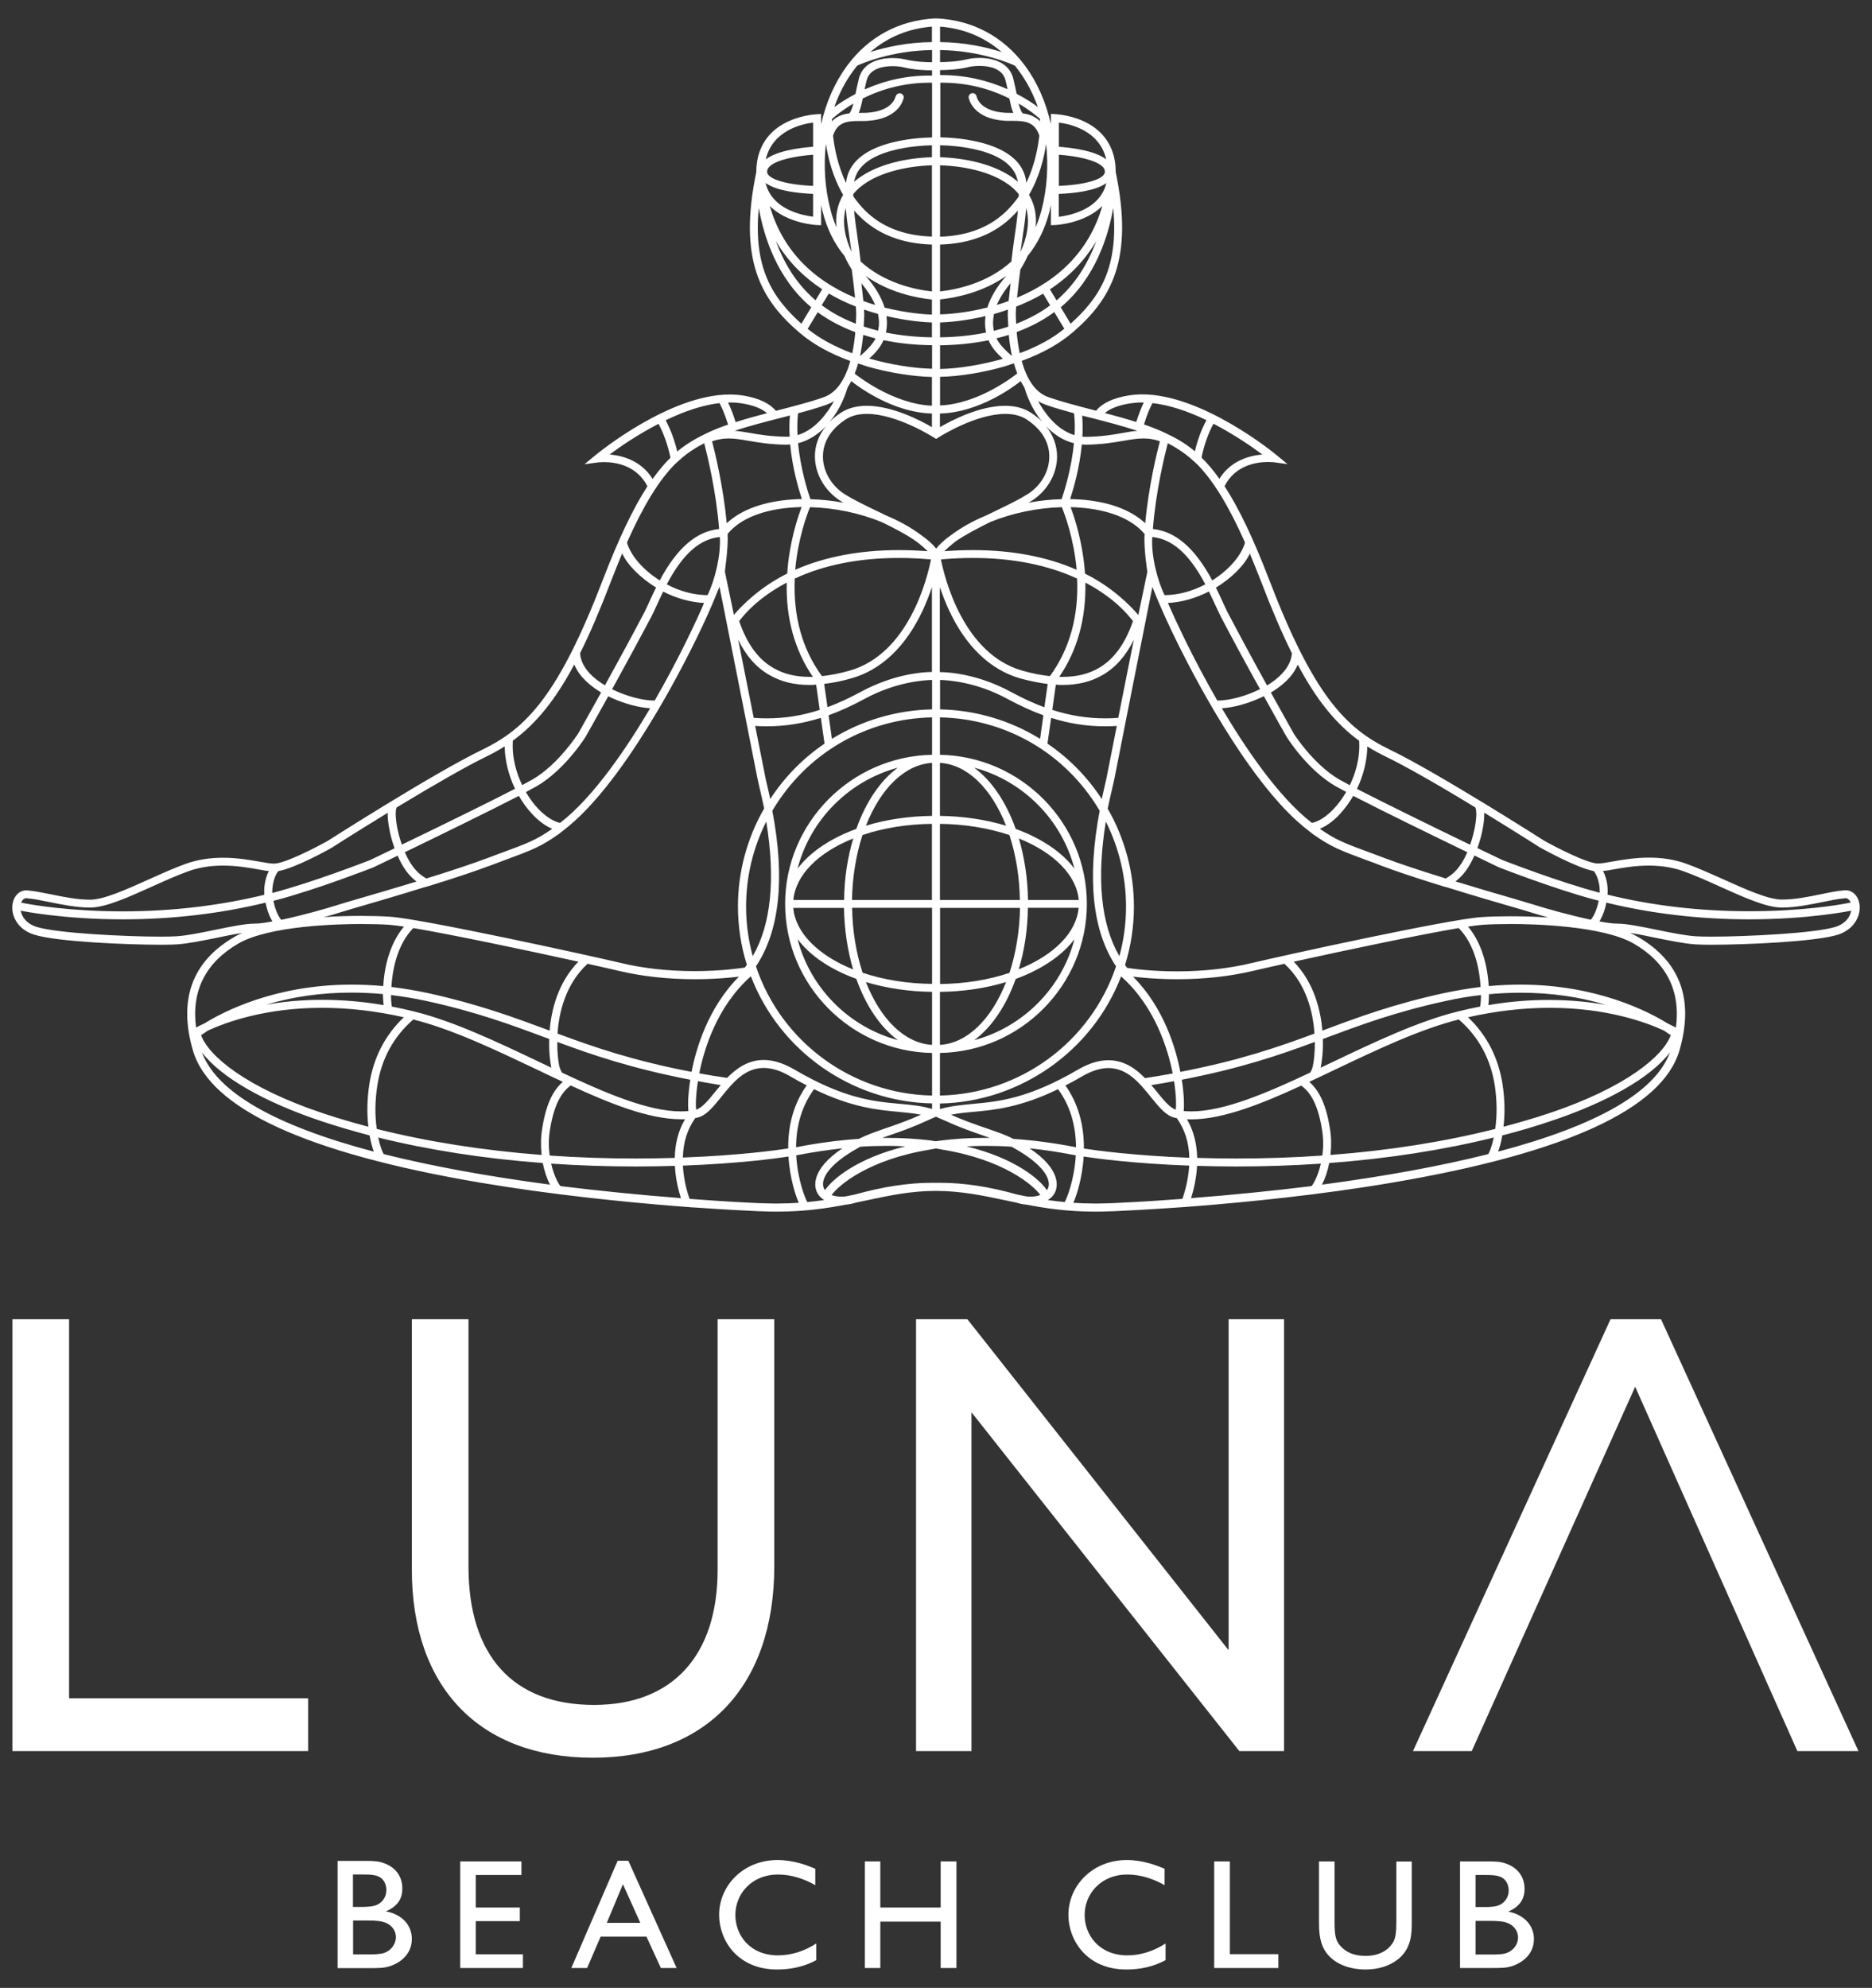 <svg width="113" height="120" viewBox="0 0 113 120" fill="none" xmlns="http://www.w3.org/2000/svg">
<rect x="0" y="0" width="113" height="120" fill="#333333" stroke="none"/>
<path d="M23.209 117.881C22.971 117.978 22.511 117.978 22.243 117.978H21.314V115.933H22.198C22.711 115.933 23.023 115.963 23.276 116.067C23.767 116.267 23.901 116.674 23.901 116.948C23.886 117.296 23.685 117.704 23.209 117.881ZM21.306 113.155H21.931C22.206 113.155 22.592 113.155 22.86 113.281C23.15 113.415 23.321 113.726 23.321 114.089C23.321 114.6 22.994 114.859 22.815 114.955C22.585 115.089 22.169 115.111 21.931 115.111H21.306V113.155ZM23.291 115.378C24.042 115.067 24.287 114.563 24.287 114.007C24.287 113.207 23.812 112.696 23.187 112.474C22.882 112.355 22.563 112.333 22.094 112.333H20.377V118.807H22.191C22.89 118.807 23.202 118.807 23.581 118.674C23.975 118.541 24.86 118.096 24.86 117.037C24.86 116.207 24.258 115.555 23.291 115.378Z" fill="white"/>
<path d="M27.781 112.363V118.8H31.565V117.97H28.718V115.97H31.379V115.148H28.718V113.185H31.476V112.363H27.781Z" fill="white"/>
<path d="M37.602 113.741L38.651 116.074H36.628L37.602 113.741ZM37.283 112.326L34.487 118.8H35.439L36.257 116.904H39.022L39.892 118.8H40.844L37.929 112.326H37.283Z" fill="white"/>
<path d="M44.389 115.6C44.389 114.304 45.393 113.156 46.962 113.156C47.757 113.156 48.53 113.407 49.214 113.8V112.807C48.798 112.63 47.936 112.281 46.932 112.281C44.873 112.281 43.408 113.822 43.408 115.593C43.408 117.096 44.494 118.889 46.91 118.889C47.735 118.889 48.523 118.726 49.274 118.326V117.319C48.59 117.763 47.787 118.037 46.962 118.037C45.245 118.03 44.389 116.8 44.389 115.6Z" fill="white"/>
<path d="M65.473 115.6C65.473 114.304 66.477 113.156 68.045 113.156C68.841 113.156 69.614 113.407 70.298 113.8V112.807C69.874 112.63 69.019 112.281 68.016 112.281C65.956 112.281 64.492 113.822 64.492 115.593C64.492 117.096 65.577 118.889 67.993 118.889C68.826 118.889 69.606 118.726 70.357 118.326V117.319C69.673 117.763 68.87 118.037 68.053 118.037C66.335 118.03 65.473 116.8 65.473 115.6Z" fill="white"/>
<path d="M73.293 112.363V118.8H77.167V117.963H74.238V112.363H73.293Z" fill="white"/>
<path d="M84.289 116.015C84.289 116.645 84.237 116.985 84.11 117.215C83.939 117.526 83.478 118.067 82.43 118.067C81.672 118.067 81.248 117.815 80.966 117.526C80.631 117.193 80.557 116.867 80.557 116.015V112.363H79.62V116.015C79.62 116.445 79.62 117.193 79.984 117.763C80.497 118.578 81.508 118.889 82.43 118.889C83.174 118.889 83.895 118.696 84.482 118.193C85.218 117.541 85.218 116.645 85.218 116.022V112.37H84.289V116.015Z" fill="white"/>
<path d="M90.957 117.889C90.719 117.985 90.258 117.985 89.991 117.985H89.069V115.956H89.946C90.452 115.956 90.764 115.985 91.017 116.089C91.5 116.289 91.634 116.689 91.634 116.963C91.634 117.304 91.433 117.704 90.957 117.889ZM89.069 113.185H89.686C89.961 113.185 90.34 113.185 90.608 113.311C90.898 113.445 91.069 113.756 91.069 114.111C91.069 114.622 90.742 114.874 90.563 114.97C90.333 115.104 89.924 115.119 89.686 115.119H89.069V113.185ZM91.039 115.393C91.782 115.082 92.028 114.578 92.028 114.03C92.028 113.237 91.552 112.726 90.928 112.504C90.623 112.385 90.311 112.363 89.842 112.363H88.132V118.8H89.939C90.638 118.8 90.942 118.8 91.322 118.667C91.716 118.533 92.593 118.089 92.593 117.045C92.593 116.222 91.991 115.578 91.039 115.393Z" fill="white"/>
<path d="M0.75 79.637V105.704H18.6V102.518H4.17V79.637H0.75Z" fill="white"/>
<path d="M74.163 99.615L58.395 79.637H55.295V105.704H58.641V85.252L74.81 105.704H77.509V79.637H74.163V99.615Z" fill="white"/>
<path d="M97.217 79.637L85.293 105.704H88.839L98.704 83.711L108.495 105.704H112.182L100.265 79.637H97.217Z" fill="white"/>
<path d="M56.782 112.363V115.148H53.139V112.363H52.203V118.8H53.139V116H56.782V118.8H57.734V112.363H56.782Z" fill="white"/>
<path d="M46.739 94.533V79.637H43.319V94.748C43.319 99.941 40.598 102.918 35.855 102.918C30.971 102.918 28.28 99.956 28.28 94.57V79.637H24.86V94.748C24.86 101.859 28.941 106.104 35.781 106.104C42.642 106.111 46.739 101.778 46.739 94.533Z" fill="white"/>
<path d="M110.807 55.948C109.58 56.341 105.35 56.541 103.32 56.541C102.912 56.541 102.577 56.533 102.354 56.519C101.722 56.474 100.867 56.304 100.035 56.133C99.09 55.941 98.198 55.755 97.618 55.755C97.38 55.755 97.016 55.711 96.548 55.622C96.57 55.585 96.6 55.541 96.615 55.504C96.763 55.23 96.89 54.882 96.964 54.489C99.715 55.156 102.614 55.496 105.58 55.496C109.208 55.496 111.691 54.985 111.714 54.978L111.743 54.97C111.684 55.333 111.416 55.748 110.807 55.948ZM98.622 56.963C100.6 58.111 101.454 59.815 101.165 62.03C101.031 61.963 100.86 61.874 100.644 61.77C99.522 61.074 96.392 59.437 91.775 59.437C91.151 59.437 90.504 59.467 89.865 59.526C89.812 58.644 89.582 57.089 88.616 55.933C88.98 55.882 89.262 55.844 89.448 55.83C89.954 55.793 90.563 55.778 91.218 55.778C92.474 55.778 96.726 55.867 98.622 56.963ZM89.842 60.674C89.865 60.489 89.879 60.259 89.879 60.015C90.519 59.956 91.165 59.926 91.797 59.926C93.604 59.926 95.336 60.17 96.942 60.659C95.849 60.467 94.712 60.363 93.544 60.363C92.34 60.355 91.099 60.459 89.842 60.674ZM93.396 67.237C92.571 67.511 91.708 67.763 90.757 68.015C90.853 67.185 90.831 66.319 90.697 65.444C90.444 63.837 89.746 62.481 88.616 61.407C90.288 61.03 91.946 60.837 93.552 60.837C96.957 60.837 99.328 61.696 100.436 62.207C100.614 62.326 100.756 62.422 100.852 62.489C100.429 63.689 98.235 65.637 93.396 67.237ZM90.43 69.519C90.534 69.244 90.623 68.904 90.682 68.541C91.664 68.289 92.623 68.007 93.544 67.696C97.038 66.541 99.648 65.037 100.8 63.533C99.916 65.926 96.429 67.933 90.43 69.519ZM90.258 68.148C87.203 68.918 83.858 69.452 80.311 69.719C80.371 69.185 80.364 68.659 80.282 68.148C80.014 66.407 79.479 65.704 79.033 65.304C79.561 65.059 80.096 64.807 80.631 64.548C83.122 63.363 85.701 62.133 88.058 61.541C89.248 62.57 89.976 63.911 90.229 65.519C90.363 66.415 90.377 67.296 90.258 68.148ZM89.842 69.667C86.987 70.385 83.605 71.007 79.799 71.511C79.984 71.156 80.141 70.696 80.237 70.207C83.776 69.941 87.114 69.422 90.169 68.667C90.043 69.244 89.894 69.6 89.835 69.659L89.842 69.667ZM79.167 71.6C76.862 71.882 74.401 72.133 71.896 72.326C72.045 71.859 72.216 71.163 72.26 70.378C73.048 70.4 73.844 70.415 74.632 70.415C76.349 70.415 78.066 70.356 79.732 70.244C79.546 71.059 79.234 71.541 79.167 71.6ZM65.428 69.333C65.436 67.867 65.064 66.585 64.313 65.526C64.648 65.356 64.967 65.178 65.287 64.993C65.882 64.644 66.41 64.474 66.908 64.474C68.052 64.474 68.781 65.37 69.48 66.237C69.971 66.837 70.387 67.356 70.915 67.474C70.944 67.481 70.967 67.481 70.996 67.489L71.034 67.496C71.509 68.156 71.77 68.963 71.792 69.889C68.357 69.755 66.112 69.437 65.428 69.333ZM71.376 72.37C69.242 72.533 67.711 72.6 67.146 72.63H67.071C66.744 72.644 66.432 72.652 66.127 72.652C65.674 72.652 65.235 72.637 64.789 72.607C64.819 72.541 64.848 72.467 64.886 72.378C64.96 72.185 65.332 71.156 65.413 69.815C66.127 69.926 68.387 70.237 71.784 70.363C71.733 71.23 71.509 71.978 71.376 72.37ZM63.258 72.444C63.466 72.311 63.629 72.126 63.711 71.911C63.83 71.622 64.06 70.6 62.15 69.319C63.012 69.407 63.889 69.541 64.767 69.711L64.938 69.741C64.856 71.215 64.395 72.348 64.269 72.563C63.941 72.533 63.607 72.489 63.258 72.444ZM58.343 69.2C58.708 69.185 59.079 69.17 59.459 69.17C59.979 69.17 60.522 69.185 61.064 69.222L61.079 69.237L61.124 69.259C63.02 70.296 63.473 71.215 63.265 71.726C63.25 71.763 63.228 71.807 63.191 71.844C62.767 71.193 61.28 69.918 58.343 69.2ZM62.209 72.237C62.127 72.237 62.053 72.23 61.964 72.222C61.778 72.185 61.592 72.148 61.406 72.111C59.704 71.63 58.18 71.4 56.745 71.4H56.254C54.82 71.4 53.296 71.637 51.593 72.111C51.407 72.148 51.221 72.185 51.036 72.222C50.954 72.23 50.872 72.237 50.79 72.237C50.567 72.237 50.367 72.2 50.196 72.141C50.619 71.548 52.433 69.993 56.15 69.393C56.225 69.385 56.455 69.326 56.5 69.333C56.544 69.326 56.782 69.378 56.857 69.393C60.566 69.993 62.373 71.541 62.797 72.133C62.633 72.2 62.425 72.237 62.209 72.237ZM49.801 71.844C49.772 71.8 49.749 71.763 49.727 71.726C49.519 71.215 49.965 70.296 51.868 69.259L51.913 69.237L51.928 69.222C52.47 69.185 53.013 69.17 53.533 69.17C53.913 69.17 54.284 69.178 54.649 69.2C51.72 69.918 50.233 71.193 49.801 71.844ZM48.731 72.563C48.605 72.348 48.144 71.215 48.062 69.741L48.233 69.711C49.11 69.541 49.987 69.415 50.85 69.319C48.939 70.607 49.17 71.622 49.289 71.911C49.378 72.126 49.534 72.304 49.742 72.444C49.393 72.489 49.058 72.533 48.731 72.563ZM46.873 72.652C46.568 72.652 46.255 72.644 45.928 72.63H45.854C45.289 72.607 43.758 72.533 41.624 72.37C41.483 71.978 41.267 71.23 41.222 70.363C44.62 70.237 46.88 69.926 47.594 69.815C47.675 71.148 48.047 72.178 48.121 72.378C48.159 72.467 48.188 72.541 48.218 72.607C47.765 72.637 47.326 72.652 46.873 72.652ZM41.973 67.489L42.011 67.481C42.04 67.481 42.062 67.474 42.092 67.467C42.613 67.356 43.036 66.837 43.527 66.23C44.226 65.363 44.954 64.467 46.099 64.467C46.597 64.467 47.133 64.637 47.72 64.985C48.04 65.17 48.359 65.348 48.694 65.519C47.943 66.578 47.564 67.859 47.579 69.326C46.895 69.43 44.65 69.748 41.222 69.874C41.237 68.956 41.498 68.148 41.973 67.489ZM33.833 71.6C33.766 71.541 33.454 71.059 33.268 70.244C34.933 70.356 36.65 70.415 38.368 70.415C39.156 70.415 39.959 70.4 40.739 70.378C40.776 71.163 40.955 71.859 41.103 72.326C38.598 72.133 36.138 71.882 33.833 71.6ZM23.157 69.667L23.165 69.659C23.105 69.6 22.957 69.252 22.83 68.667C25.886 69.422 29.224 69.941 32.762 70.207C32.859 70.689 33.015 71.156 33.201 71.511C29.395 71.007 26.012 70.385 23.157 69.667ZM22.778 65.519C23.031 63.911 23.759 62.57 24.949 61.541C27.306 62.133 29.878 63.363 32.376 64.548C32.911 64.807 33.446 65.059 33.974 65.304C33.521 65.704 32.993 66.4 32.725 68.148C32.643 68.659 32.636 69.185 32.695 69.719C29.142 69.444 25.797 68.918 22.741 68.148C22.622 67.296 22.637 66.415 22.778 65.519ZM12.192 63.533C13.344 65.037 15.954 66.533 19.448 67.696C20.369 68 21.336 68.281 22.31 68.541C22.377 68.904 22.466 69.244 22.563 69.519C16.571 67.933 13.084 65.926 12.192 63.533ZM12.556 62.207C13.671 61.696 16.043 60.837 19.44 60.837C21.039 60.837 22.696 61.03 24.377 61.407C23.247 62.481 22.548 63.837 22.295 65.444C22.161 66.319 22.139 67.185 22.235 68.015C21.284 67.763 20.422 67.511 19.596 67.237C14.764 65.637 12.564 63.689 12.14 62.489C12.236 62.422 12.378 62.326 12.556 62.207ZM23.157 60.674C21.908 60.459 20.659 60.355 19.448 60.355C18.28 60.355 17.143 60.452 16.05 60.652C17.656 60.17 19.388 59.919 21.195 59.919C21.827 59.919 22.473 59.948 23.113 60.007C23.12 60.259 23.135 60.489 23.157 60.674ZM14.377 56.963C16.273 55.859 20.526 55.778 21.782 55.778C22.436 55.778 23.046 55.793 23.551 55.83C23.737 55.844 24.02 55.882 24.384 55.933C23.418 57.089 23.18 58.652 23.135 59.526C22.496 59.467 21.856 59.437 21.224 59.437C16.608 59.437 13.478 61.074 12.355 61.77C12.14 61.867 11.969 61.956 11.835 62.03C11.545 59.822 12.4 58.118 14.377 56.963ZM12.965 56.133C12.14 56.304 11.277 56.481 10.646 56.519C10.422 56.533 10.088 56.541 9.679 56.541C7.657 56.541 3.42 56.341 2.193 55.948C1.583 55.748 1.316 55.333 1.249 54.97L1.278 54.978C1.301 54.985 3.784 55.496 7.412 55.496C10.378 55.496 13.277 55.156 16.028 54.489C16.11 54.882 16.229 55.23 16.377 55.504C16.4 55.541 16.422 55.585 16.444 55.622C15.976 55.711 15.619 55.755 15.374 55.755C14.794 55.755 13.909 55.941 12.965 56.133ZM1.494 54.237C1.561 54.207 1.658 54.222 1.68 54.23C2.044 54.259 2.498 54.355 2.981 54.452C3.747 54.607 4.624 54.785 5.442 54.785C6.363 54.785 7.731 54.17 9.174 53.519C9.917 53.185 10.69 52.837 11.367 52.593C12.013 52.363 12.705 52.252 13.463 52.252C14.281 52.252 15.002 52.378 15.589 52.481C15.835 52.526 16.043 52.563 16.229 52.585C16.058 52.904 15.916 53.422 15.954 54.015C13.24 54.674 10.363 55.015 7.404 55.015C4.245 55.015 2.022 54.63 1.501 54.533C1.427 54.519 1.323 54.496 1.323 54.496H1.278C1.316 54.378 1.39 54.282 1.494 54.237ZM16.794 52.6L16.808 52.585C17.857 52.393 19.953 51.222 20.042 51.163C20.05 51.156 21.544 50.2 23.403 49.067C23.395 49.2 23.403 49.355 23.425 49.541C23.455 49.837 23.544 50.444 23.819 51.207L22.34 51.919C21.998 52.052 18.912 53.244 16.578 53.867L16.437 53.904C16.415 53.141 16.734 52.637 16.794 52.6ZM23.945 48.741C26.369 47.274 28.183 46.244 29.335 45.681C29.729 45.489 30.108 45.282 30.465 45.052C30.473 45.889 30.696 46.793 31.09 47.615C29.387 48.496 26.458 49.926 24.258 50.985C23.96 50.141 23.886 49.459 23.886 49.111C23.893 48.985 23.886 48.874 23.945 48.741ZM30.956 44.741V44.711C32.376 43.674 33.528 42.244 34.666 40.111C34.978 40.889 35.699 41.452 36.286 41.8C35.543 43.141 34.978 44.141 34.896 44.289C34.881 44.304 33.706 46.141 32.16 47.044C32.004 47.133 31.788 47.252 31.521 47.393C31.223 46.77 30.889 45.822 30.956 44.741ZM36.873 35.111C37.104 34.519 37.327 33.948 37.557 33.407C37.87 34.096 38.65 34.882 39.602 35.467C39.446 35.778 39.312 36.074 39.185 36.348C39.074 36.6 38.97 36.815 38.888 36.978C38.249 38.2 37.453 39.674 36.517 41.37C35.914 41.015 35.074 40.348 35.015 39.43C35.602 38.259 36.212 36.837 36.873 35.111ZM40.739 28.022L40.992 27.793C41.438 27.385 41.906 27.067 42.509 26.756C42.694 27.474 43.23 29.644 43.408 31.933C42.033 32.074 40.858 33.089 39.825 35.037C38.754 34.37 38.033 33.452 37.847 32.748C38.843 30.504 39.78 28.993 40.739 28.022ZM36.799 27.437C37.401 26.985 38.487 26.237 39.751 25.585C40.07 26.178 40.308 26.859 40.472 27.63C40.1 27.993 39.751 28.415 39.394 28.911C38.695 27.785 37.535 27.496 36.799 27.437ZM43.43 24.333C43.609 24.659 43.78 25.096 43.951 25.63C43.453 25.8 43.051 25.963 42.709 26.126C42.137 26.4 41.52 26.726 40.88 27.252C40.717 26.563 40.479 25.926 40.182 25.37C41.371 24.793 42.471 24.444 43.43 24.333ZM44.077 24.296C44.337 24.296 44.583 24.319 44.813 24.355C45.482 24.467 45.973 24.659 46.3 24.941C45.742 25.089 45.051 25.274 44.404 25.482C44.263 25.022 44.107 24.622 43.951 24.304C43.995 24.296 44.04 24.296 44.077 24.296ZM47.14 25.222L47.683 25.081C47.646 25.482 47.638 25.911 47.668 26.355C47.601 26.363 47.527 26.363 47.438 26.363H47.43C46.508 26.348 45.846 26.237 45.259 26.133C44.947 26.081 44.65 26.03 44.352 26C45.237 25.711 46.241 25.452 47.14 25.222ZM48.404 30.126C48.225 30.126 48.047 30.133 47.869 30.148C46.136 30.259 44.754 30.756 43.869 31.585C43.661 29.363 43.155 27.304 42.984 26.637C43.319 26.526 43.639 26.467 43.981 26.467C44.36 26.467 44.731 26.533 45.17 26.607C45.78 26.711 46.464 26.83 47.438 26.844C47.527 26.844 47.616 26.837 47.698 26.83C47.831 28.282 48.218 29.563 48.404 30.126ZM48.173 24.948C48.679 24.815 49.326 24.63 49.876 24.437C50.039 24.378 50.196 24.304 50.344 24.215C49.95 24.926 49.222 25.941 48.144 26.267C48.114 25.793 48.129 25.355 48.173 24.948ZM51.169 23.378C51.244 23.259 51.318 23.141 51.385 23.007C51.816 23.348 53.898 24.904 56.254 24.963V25.785C55.518 25.355 53.838 24.496 52.322 24.496C51.697 24.496 51.162 24.644 50.731 24.933C50.486 25.096 50.27 25.274 50.077 25.467C50.746 24.674 51.036 23.807 51.169 23.378ZM48.753 19.852L49.363 18.844C49.407 18.874 49.445 18.911 49.489 18.941C50.114 19.378 50.835 19.756 51.63 20.052C51.586 20.518 51.526 20.941 51.444 21.326C50.374 20.926 49.467 20.43 48.753 19.852ZM45.802 12.556C46.092 14.2 46.873 16.793 48.969 18.548L48.374 19.541C46.59 17.948 45.467 16.126 45.802 12.556ZM49.08 11.704V13.082C48.776 13.044 48.248 12.948 47.712 12.711C46.895 12.348 46.397 11.785 46.211 11.044C46.887 11.541 48.248 11.667 49.08 11.704ZM49.08 7.4V8.859C48.397 8.911 46.925 9.074 46.226 9.622C46.627 7.867 48.419 7.481 49.08 7.4ZM49.08 11.222C47.705 11.17 46.322 10.859 46.307 10.378C46.3 10.267 46.345 10.17 46.434 10.074C46.835 9.644 48.054 9.415 49.08 9.341V11.222ZM49.311 13.585L49.564 13.593V12.378C49.593 12.518 49.623 12.659 49.66 12.793C49.92 13.815 50.367 14.719 50.976 15.452C51.102 15.741 51.259 16.022 51.415 16.274C51.489 16.837 51.563 17.444 51.615 17.97C48.939 16.852 47.207 14.993 46.464 12.43C47.527 13.504 49.296 13.585 49.311 13.585ZM49.854 8.681C49.98 9.518 50.263 10.689 50.894 11.763C50.716 12.059 50.597 12.378 50.53 12.719C50.471 13.037 50.456 13.37 50.493 13.726C50.352 13.393 50.225 13.044 50.136 12.674C49.794 11.385 49.705 10.007 49.854 8.681ZM51.511 6.252C51.444 6.511 51.378 6.718 51.266 6.844C50.82 6.896 50.478 7.052 50.225 7.318C50.225 7.267 50.225 7.215 50.225 7.178C50.404 7.022 50.835 6.652 51.511 6.252ZM51.511 4.267C51.593 4.156 51.675 4.052 51.742 3.963C51.943 3.867 53.779 3.052 56.262 3.022V3.756H56.247C55.905 3.756 55.236 3.733 54.634 3.585C54.411 3.533 54.143 3.504 53.876 3.504C53.355 3.504 52.128 3.622 51.846 4.741C51.757 5.089 51.697 5.4 51.638 5.674C51.095 5.956 50.664 6.244 50.359 6.467C50.649 5.644 51.036 4.904 51.511 4.267ZM56.254 1.607V2.541C54.723 2.556 53.429 2.859 52.537 3.141C53.586 2.237 54.827 1.726 56.254 1.607ZM51.801 21.941C51.801 21.941 52.255 22.096 52.359 22.126C53.653 22.496 55.08 22.726 56.254 22.756V24.489C53.868 24.393 51.653 22.6 51.63 22.585L51.593 22.563C51.66 22.385 51.749 22.126 51.801 21.941ZM53.4 18.57C53.206 17.948 52.827 17.304 52.255 16.659C53.697 17.674 55.333 17.985 56.254 18.081V18.993C55.868 18.978 54.768 18.911 53.4 18.57ZM53.474 20.074C53.489 20.022 53.496 19.978 53.504 19.926C53.548 19.659 53.548 19.378 53.511 19.081C54.782 19.378 55.816 19.452 56.254 19.467V20.363C55.281 20.348 54.344 20.252 53.474 20.074ZM53.333 20.533C54.247 20.726 55.228 20.83 56.262 20.837V22.259C55.124 22.237 53.719 22 52.47 21.644C52.738 21.4 53.117 21.037 53.333 20.533ZM52.106 20.215C52.344 20.289 52.597 20.363 52.85 20.43C52.604 20.948 51.913 21.489 51.913 21.489C51.995 21.096 52.062 20.667 52.106 20.215ZM52.114 18.17C52.084 17.844 52.039 17.474 51.995 17.096C52.366 17.548 52.649 17.985 52.827 18.407C52.589 18.341 52.352 18.259 52.114 18.17ZM52.158 18.689C52.426 18.785 52.708 18.867 52.998 18.948C53.065 19.259 53.08 19.563 53.028 19.837C53.021 19.881 53.013 19.919 53.006 19.963C52.716 19.889 52.426 19.807 52.136 19.711C52.151 19.474 52.158 19.274 52.166 19.111C52.173 19.007 52.166 18.859 52.158 18.689ZM51.794 12.963C52.894 14.104 54.396 14.711 56.254 14.763V17.593C55.236 17.482 53.385 17.096 51.95 15.785C51.905 15.37 51.846 14.911 51.764 14.348C51.675 13.733 51.601 13.215 51.556 12.704C51.63 12.793 51.712 12.882 51.794 12.963ZM52.448 10.926C53.4 10.37 54.745 10.03 56.254 9.978V14.281C54.53 14.23 53.147 13.674 52.143 12.63C51.913 12.393 51.697 12.118 51.511 11.859L51.504 11.719C51.742 11.422 52.062 11.155 52.448 10.926ZM56.254 8.77V9.489C54.671 9.541 53.229 9.904 52.203 10.511C51.972 10.652 51.757 10.8 51.563 10.97C51.883 8.933 55.585 8.785 56.254 8.77ZM52.188 5.4C52.225 5.23 52.262 5.044 52.314 4.852C52.5 4.104 53.377 3.993 53.883 3.993C54.165 3.993 54.403 4.03 54.522 4.059C55.176 4.222 55.883 4.244 56.247 4.244H56.262V4.563H56.173C54.79 4.548 53.452 4.837 52.188 5.4ZM51.4 15.215C50.998 14.311 50.865 13.504 50.998 12.807C51.013 12.726 51.036 12.644 51.058 12.57C51.102 13.178 51.192 13.785 51.288 14.422C51.326 14.681 51.363 14.948 51.4 15.215ZM51.073 11.022C51.073 11.03 51.073 11.037 51.073 11.052C50.567 10 50.367 8.911 50.285 8.193C50.545 7.37 51.132 7.304 51.876 7.304H52.069C52.173 7.304 52.277 7.304 52.374 7.296C54.225 7.178 54.507 6.067 54.53 5.97C54.545 5.941 54.552 5.911 54.552 5.874C54.552 5.741 54.441 5.63 54.307 5.63C54.195 5.63 54.106 5.704 54.076 5.807L54.047 5.859C54.039 5.896 53.853 6.711 52.337 6.807C52.233 6.815 51.839 6.815 51.839 6.815C51.935 6.578 52.01 6.281 52.076 5.948C53.348 5.311 54.708 4.993 56.121 4.993C56.165 4.993 56.217 4.993 56.262 4.993V8.296C55.303 8.311 51.326 8.533 51.073 11.022ZM49.229 18.126C48.181 17.23 47.371 16.03 46.835 14.548C47.504 15.704 48.441 16.681 49.631 17.459L49.229 18.126ZM50.032 17.718C50.538 18.015 51.08 18.282 51.66 18.504C51.682 18.763 51.69 18.963 51.682 19.096C51.675 19.244 51.667 19.393 51.66 19.541C50.954 19.267 50.315 18.933 49.764 18.541C49.712 18.504 49.668 18.467 49.616 18.43L49.601 18.422L50.032 17.718ZM56.477 26.482L56.5 26.474L56.522 26.489L56.648 26.407C56.738 26.348 58.894 24.985 60.685 24.985C61.206 24.985 61.652 25.104 62.001 25.341C63.124 26.089 63.347 26.978 63.339 27.593C63.324 28.482 62.819 29.341 62.008 29.844C61.525 30.148 60.856 30.474 60.15 30.815C59.942 30.911 59.741 31.015 59.54 31.111C58.73 31.444 58.009 31.852 57.399 32.311C56.998 32.593 56.708 32.859 56.507 33.118C56.306 32.852 56.017 32.593 55.615 32.311C55.005 31.852 54.284 31.444 53.474 31.111C53.273 31.007 53.065 30.911 52.864 30.815C52.158 30.474 51.489 30.148 51.006 29.844C50.203 29.341 49.69 28.482 49.675 27.593C49.668 26.978 49.891 26.096 51.013 25.341C51.363 25.104 51.801 24.985 52.329 24.985C54.121 24.985 56.277 26.355 56.366 26.407L56.477 26.482ZM56.745 24.963C59.102 24.904 61.183 23.348 61.614 23.007C61.681 23.141 61.756 23.259 61.83 23.378C61.964 23.807 62.254 24.674 62.916 25.467C62.73 25.274 62.507 25.096 62.261 24.933C61.83 24.644 61.295 24.496 60.67 24.496C59.154 24.496 57.474 25.355 56.738 25.785V24.963H56.745ZM56.745 22.748C57.92 22.726 59.347 22.489 60.641 22.119C60.745 22.089 61.198 21.933 61.198 21.933C61.25 22.119 61.339 22.378 61.406 22.548L61.369 22.57C61.347 22.585 59.132 24.385 56.745 24.474V22.748ZM56.745 20.844C57.779 20.83 58.76 20.726 59.674 20.541C59.882 21.044 60.269 21.407 60.536 21.659C59.288 22.015 57.883 22.252 56.745 22.274V20.844ZM56.745 19.467C57.191 19.452 58.217 19.385 59.488 19.081C59.451 19.378 59.451 19.659 59.496 19.926C59.503 19.978 59.518 20.03 59.526 20.074C58.663 20.252 57.726 20.348 56.745 20.363V19.467ZM56.745 18.074C57.667 17.978 59.303 17.667 60.745 16.652C60.18 17.296 59.793 17.941 59.6 18.563C58.232 18.911 57.132 18.97 56.745 18.978V18.074ZM60.893 20.215C60.938 20.667 60.998 21.096 61.087 21.482C61.087 21.482 60.395 20.948 60.15 20.422C60.41 20.363 60.656 20.289 60.893 20.215ZM60.172 18.407C60.351 17.985 60.626 17.541 61.005 17.096C60.96 17.482 60.916 17.844 60.886 18.17C60.648 18.259 60.41 18.341 60.172 18.407ZM60.841 18.689C60.834 18.859 60.827 19 60.834 19.119C60.841 19.274 60.849 19.482 60.864 19.718C60.581 19.815 60.291 19.896 59.994 19.97C59.986 19.926 59.971 19.889 59.971 19.844C59.927 19.57 59.934 19.267 60.001 18.956C60.291 18.874 60.574 18.785 60.841 18.689ZM56.745 14.763C58.604 14.711 60.105 14.104 61.206 12.963C61.287 12.882 61.369 12.793 61.444 12.704C61.399 13.215 61.325 13.741 61.235 14.348C61.154 14.911 61.094 15.363 61.05 15.785C59.607 17.096 57.764 17.474 56.745 17.593V14.763ZM56.745 9.978C58.254 10.03 59.607 10.363 60.551 10.926C60.938 11.155 61.258 11.422 61.496 11.726L61.488 11.867C61.302 12.133 61.087 12.4 60.856 12.637C59.845 13.681 58.462 14.237 56.745 14.289V9.978ZM56.745 8.77C57.422 8.778 61.116 8.933 61.436 10.97C61.243 10.8 61.027 10.644 60.797 10.511C59.763 9.904 58.329 9.548 56.745 9.489V8.77ZM56.745 4.993C56.79 4.993 56.842 4.993 56.886 4.993C58.299 4.993 59.659 5.311 60.931 5.948C60.998 6.281 61.064 6.578 61.168 6.815C61.168 6.815 60.774 6.815 60.67 6.807C59.154 6.711 58.968 5.889 58.961 5.859L58.946 5.8C58.916 5.696 58.827 5.622 58.715 5.622C58.581 5.622 58.47 5.733 58.47 5.867C58.47 5.904 58.477 5.933 58.492 5.963C58.514 6.059 58.797 7.17 60.648 7.289C60.745 7.296 60.849 7.296 60.953 7.296H61.146C61.882 7.296 62.469 7.363 62.737 8.185C62.655 8.911 62.455 9.993 61.949 11.044C61.949 11.037 61.949 11.03 61.949 11.015C61.696 8.526 57.719 8.304 56.76 8.289V4.993H56.745ZM56.745 4.23H56.76C57.124 4.23 57.831 4.207 58.485 4.044C58.604 4.015 58.842 3.978 59.124 3.978C59.63 3.978 60.499 4.089 60.693 4.837C60.745 5.037 60.782 5.215 60.819 5.385C59.555 4.822 58.217 4.533 56.834 4.533H56.745V4.23ZM56.745 3.022C59.221 3.052 61.057 3.867 61.265 3.963C61.332 4.052 61.414 4.156 61.496 4.267C61.971 4.911 62.358 5.644 62.648 6.459C62.35 6.237 61.919 5.948 61.369 5.667C61.31 5.393 61.25 5.081 61.161 4.733C60.879 3.622 59.644 3.496 59.132 3.496C58.864 3.496 58.596 3.526 58.373 3.578C57.771 3.726 57.102 3.748 56.76 3.748H56.745V3.022ZM56.745 1.607C58.172 1.718 59.421 2.237 60.462 3.141C59.57 2.859 58.276 2.556 56.745 2.541V1.607ZM62.774 7.318C62.522 7.052 62.179 6.904 61.733 6.844C61.622 6.711 61.555 6.511 61.488 6.252C62.157 6.644 62.596 7.015 62.774 7.178C62.774 7.222 62.774 7.267 62.774 7.318ZM62.871 12.674C62.774 13.037 62.655 13.393 62.514 13.726C62.551 13.37 62.536 13.03 62.477 12.719C62.41 12.378 62.291 12.059 62.113 11.763C62.745 10.681 63.027 9.518 63.146 8.681C63.295 10.007 63.205 11.385 62.871 12.674ZM61.6 15.215C61.637 14.948 61.674 14.681 61.711 14.422C61.808 13.785 61.897 13.178 61.942 12.57C61.964 12.652 61.986 12.726 62.001 12.807C62.135 13.504 62.001 14.319 61.6 15.215ZM63.436 12.378V13.593L63.689 13.585C63.711 13.585 65.473 13.504 66.543 12.43C65.793 14.993 64.06 16.859 61.392 17.97C61.444 17.444 61.518 16.837 61.592 16.274C61.748 16.022 61.904 15.741 62.031 15.452C62.633 14.719 63.079 13.815 63.347 12.793C63.376 12.659 63.406 12.518 63.436 12.378ZM63.919 11.704C64.744 11.674 66.112 11.541 66.781 11.052C66.603 11.793 66.097 12.355 65.28 12.719C64.752 12.956 64.224 13.052 63.912 13.089V11.704H63.919ZM63.919 9.341C64.945 9.415 66.157 9.644 66.566 10.074C66.655 10.17 66.7 10.267 66.692 10.378C66.677 10.867 65.294 11.17 63.919 11.222V9.341ZM63.919 7.4C64.581 7.481 66.372 7.867 66.774 9.622C66.075 9.074 64.603 8.911 63.919 8.859V7.4ZM64.625 19.541L64.031 18.548C66.135 16.785 66.915 14.2 67.198 12.556C67.532 16.126 66.41 17.948 64.625 19.541ZM63.376 17.467C64.558 16.689 65.495 15.711 66.172 14.556C65.629 16.03 64.826 17.23 63.778 18.133L63.376 17.467ZM63.391 18.43L63.376 18.437C63.332 18.474 63.28 18.511 63.235 18.548C62.678 18.941 62.038 19.274 61.339 19.548C61.332 19.407 61.325 19.259 61.317 19.104C61.31 18.97 61.317 18.77 61.339 18.511C61.919 18.282 62.462 18.022 62.968 17.726L63.391 18.43ZM61.555 21.319C61.473 20.941 61.414 20.511 61.369 20.044C62.165 19.748 62.886 19.378 63.51 18.933C63.555 18.904 63.599 18.867 63.637 18.837L64.246 19.844C63.532 20.43 62.626 20.926 61.555 21.319ZM63.131 24.437C63.681 24.63 64.321 24.807 64.834 24.948C64.878 25.355 64.893 25.8 64.863 26.267C63.785 25.948 63.057 24.933 62.663 24.215C62.811 24.304 62.968 24.378 63.131 24.437ZM65.562 26.844C66.536 26.83 67.227 26.711 67.829 26.607C68.268 26.533 68.64 26.467 69.019 26.467C69.361 26.467 69.681 26.518 70.015 26.637C69.837 27.304 69.331 29.37 69.13 31.585C68.238 30.756 66.863 30.259 65.131 30.148C64.953 30.141 64.774 30.133 64.596 30.126C64.781 29.563 65.168 28.274 65.302 26.83C65.391 26.837 65.473 26.844 65.562 26.844ZM65.859 25.222C66.759 25.452 67.755 25.711 68.655 26.007C68.357 26.03 68.06 26.081 67.748 26.141C67.16 26.244 66.499 26.355 65.577 26.37H65.57C65.48 26.37 65.406 26.363 65.339 26.363C65.361 25.919 65.354 25.489 65.324 25.089L65.859 25.222ZM68.186 24.355C68.417 24.319 68.67 24.296 68.922 24.296C68.96 24.296 69.004 24.296 69.041 24.296C68.885 24.615 68.737 25.015 68.588 25.474C67.941 25.267 67.25 25.081 66.692 24.933C67.019 24.659 67.51 24.467 68.186 24.355ZM69.569 24.333C70.536 24.444 71.628 24.785 72.825 25.363C72.52 25.926 72.29 26.555 72.126 27.244C71.495 26.711 70.877 26.385 70.298 26.119C69.956 25.956 69.547 25.793 69.056 25.622C69.212 25.096 69.391 24.659 69.569 24.333ZM76.2 27.437C75.464 27.496 74.297 27.785 73.606 28.904C73.257 28.407 72.9 27.985 72.528 27.622C72.684 26.859 72.929 26.17 73.249 25.578C74.513 26.237 75.598 26.985 76.2 27.437ZM75.152 32.748C74.966 33.459 74.245 34.37 73.175 35.037C72.134 33.089 70.959 32.074 69.591 31.933C69.77 29.644 70.305 27.474 70.491 26.756C71.093 27.067 71.561 27.393 72.007 27.793L72.26 28.022C73.219 28.993 74.156 30.504 75.152 32.748ZM76.126 35.111C76.788 36.837 77.397 38.259 77.985 39.437C77.918 40.348 77.078 41.022 76.483 41.378C75.546 39.681 74.751 38.2 74.111 36.985C74.03 36.822 73.926 36.607 73.814 36.355C73.688 36.081 73.554 35.785 73.398 35.474C74.349 34.889 75.137 34.104 75.442 33.415C75.665 33.948 75.896 34.519 76.126 35.111ZM82.044 44.718V44.748C82.111 45.83 81.776 46.778 81.479 47.4C81.211 47.259 80.996 47.141 80.839 47.052C79.286 46.148 78.111 44.319 78.104 44.296C78.022 44.148 77.457 43.148 76.713 41.807C77.301 41.459 78.022 40.896 78.334 40.118C79.472 42.252 80.624 43.681 82.044 44.718ZM83.664 45.681C84.824 46.244 86.638 47.267 89.054 48.741C89.114 48.882 89.106 48.993 89.114 49.118C89.114 49.467 89.039 50.148 88.742 50.993C86.541 49.933 83.612 48.496 81.91 47.622C82.304 46.8 82.527 45.896 82.534 45.059C82.891 45.282 83.27 45.489 83.664 45.681ZM92.697 54.644C92.459 54.57 91.961 54.422 91.307 54.23C90.363 53.956 89.121 53.593 87.857 53.207C88.326 52.852 88.69 52.348 89.002 51.644L90.459 52.348C90.496 52.363 93.827 53.667 96.295 54.319L96.503 54.37C96.384 54.978 96.161 55.37 96.028 55.519C94.727 55.244 93.225 54.815 92.697 54.644ZM70.298 35.926C69.859 35.037 69.48 33.533 69.554 32.415C70.781 32.541 71.799 33.459 72.758 35.274C71.963 35.696 71.115 35.919 70.298 35.926ZM73.502 42.289H73.48C71.956 39.644 70.915 37.348 70.498 36.4C71.324 36.355 72.171 36.118 72.974 35.704C73.115 35.993 73.242 36.274 73.361 36.526C73.487 36.8 73.591 37.022 73.68 37.2C74.32 38.422 75.115 39.904 76.059 41.6C75.212 42.022 74.216 42.289 73.502 42.289ZM81.687 48.044C83.508 48.985 86.75 50.563 88.571 51.444C88.147 52.43 87.679 52.8 87.27 53.03C85.709 52.548 84.452 52.126 83.545 51.785C83.196 51.652 82.891 51.541 82.616 51.437C81.226 50.926 80.624 50.704 79.672 50.03C80.074 49.859 80.49 49.563 80.869 49.156C81.166 48.83 81.442 48.459 81.687 48.044ZM80.512 48.822C80.074 49.289 79.605 49.593 79.189 49.674C77.137 48.089 75.115 45.059 73.755 42.755C74.446 42.711 75.301 42.481 76.059 42.133C76.133 42.104 76.208 42.067 76.29 42.022C76.981 43.274 77.516 44.23 77.657 44.467L77.695 44.526C77.747 44.607 78.944 46.489 80.609 47.452C80.765 47.541 80.996 47.667 81.263 47.807C81.033 48.2 80.772 48.548 80.512 48.822ZM75.531 58.141C74.149 58.467 72.647 58.637 71.056 58.637C69.51 58.637 68.38 58.481 68.03 58.422C68.001 58.385 67.978 58.348 67.948 58.304L67.911 58.252C68.268 57.111 68.447 55.919 68.447 54.718C68.447 52.652 67.896 50.607 66.863 48.815C66.967 48.333 67.071 47.867 67.175 47.43L67.19 47.363C67.227 47.2 67.257 47.074 67.272 46.993C67.421 46.215 69.049 37.993 69.562 35.43C69.643 35.652 69.963 36.407 69.963 36.407C70.699 38.133 71.799 40.319 72.915 42.267C72.966 42.348 73.279 42.889 73.316 42.956C74.691 45.282 76.676 48.252 78.676 49.896C78.75 49.956 79.167 50.289 79.226 50.333C80.326 51.118 80.936 51.348 82.438 51.904C82.728 52.007 83.025 52.118 83.367 52.252C84.281 52.6 85.508 53.007 87.091 53.496C87.144 53.511 87.419 53.585 87.463 53.6C88.831 54.03 90.236 54.437 91.173 54.711L91.232 54.726C91.849 54.904 92.318 55.044 92.548 55.118C92.742 55.178 93.061 55.274 93.455 55.385C92.712 55.333 91.939 55.311 91.18 55.311C90.526 55.311 89.916 55.326 89.411 55.363C87.441 55.489 77.293 57.718 75.531 58.141ZM68.394 58.956C68.945 59.022 69.889 59.111 71.056 59.111C72.684 59.111 74.23 58.941 75.643 58.607C75.992 58.526 76.661 58.37 77.531 58.178C78.877 59.407 79.263 61.133 79.345 62.393C77.107 63.222 74.795 64.022 71.249 64.704C70.989 63.333 70.275 60.844 68.394 58.956ZM70.87 65.267C71.004 66.118 71.004 66.726 70.974 66.985C70.61 66.867 70.246 66.415 69.852 65.933C69.74 65.793 69.621 65.644 69.495 65.504C69.971 65.43 70.431 65.348 70.87 65.267ZM60.804 42.185C61.57 42.6 62.284 42.926 62.982 43.178L62.782 44.6C60.968 43.481 58.886 42.867 56.745 42.822V41.044C57.295 41.059 58.961 41.185 60.804 42.185ZM57.266 36.793C58.284 39.007 59.778 40.444 61.6 40.956C62.165 41.111 62.715 41.222 63.243 41.289L63.042 42.696C62.403 42.459 61.741 42.156 61.027 41.77C59.109 40.733 57.429 40.578 56.73 40.57V35.452C56.894 35.911 57.072 36.363 57.266 36.793ZM58.73 33.681C61.116 33.681 63.235 34.104 65.019 34.926C65.116 37.207 64.566 39.185 63.376 40.815C62.841 40.755 62.298 40.652 61.726 40.489C58.135 39.481 57.013 34.859 56.797 33.77C57.459 33.711 58.106 33.681 58.73 33.681ZM63.941 40.859C65.034 39.252 65.562 37.341 65.517 35.17C67.272 36.089 68.134 37.148 68.387 37.496C67.911 38.882 67.227 39.807 66.313 40.333C65.696 40.689 64.982 40.859 64.135 40.859C64.068 40.859 64.001 40.859 63.941 40.859ZM66.707 43.363C65.621 43.363 64.573 43.193 63.518 42.852L63.733 41.333C63.867 41.341 64.001 41.348 64.127 41.348C65.056 41.348 65.852 41.156 66.543 40.755C67.331 40.304 67.956 39.6 68.439 38.622L67.502 43.333C67.235 43.355 66.967 43.363 66.707 43.363ZM67.971 54.718C67.971 55.733 67.837 56.741 67.569 57.718C66.462 55.807 66.186 53.081 66.751 49.593C67.547 51.178 67.971 52.948 67.971 54.718ZM66.714 47.304C66.64 47.622 66.573 47.926 66.506 48.23C65.636 46.904 64.536 45.778 63.228 44.889L63.451 43.333C64.536 43.681 65.607 43.844 66.7 43.844C66.937 43.844 67.175 43.837 67.413 43.822C67.101 45.4 66.863 46.622 66.804 46.904C66.789 46.985 66.759 47.126 66.714 47.304ZM69.257 34.519L68.714 37.126C68.253 36.578 67.138 35.437 65.495 34.63C65.369 32.778 64.871 31.259 64.625 30.615C64.789 30.615 64.953 30.622 65.109 30.637C66.922 30.756 68.335 31.326 69.093 32.237C69.026 33.052 69.257 34.519 69.257 34.519ZM62.083 30.348C62.142 30.311 62.202 30.282 62.254 30.244C63.198 29.659 63.793 28.644 63.808 27.593C63.815 26.919 63.585 26.282 63.146 25.733C63.585 26.193 64.142 26.585 64.826 26.756C64.677 28.296 64.239 29.681 64.083 30.133C63.421 30.148 62.752 30.222 62.083 30.348ZM64.097 30.615C64.283 31.074 64.826 32.533 64.99 34.393C63.191 33.607 61.087 33.207 58.737 33.207C58.172 33.207 57.593 33.23 56.998 33.274L57.013 33.259C57.206 33.074 57.429 32.882 57.674 32.689C58.269 32.274 59.065 31.867 59.763 31.518C61.102 30.97 62.64 30.652 64.097 30.615ZM65.607 54.563C65.607 49.674 61.637 45.652 56.738 45.563V43.304C60.737 43.385 64.343 45.489 66.38 48.941C65.607 53.03 65.941 56.207 67.369 58.333C65.83 62.911 61.57 66.037 56.738 66.133V63.563C61.637 63.474 65.607 59.452 65.607 54.563ZM60.73 59.282C59.83 61.57 58.351 62.985 56.738 63.074V59.874C58.128 59.859 59.503 59.659 60.73 59.282ZM61.57 54.807C61.548 56.178 61.325 57.533 60.938 58.726C59.674 59.156 58.224 59.385 56.745 59.4V54.807H61.57ZM60.931 50.407C61.325 51.6 61.54 52.948 61.562 54.326H56.738V49.733C58.217 49.748 59.667 49.985 60.931 50.407ZM60.73 49.844C59.503 49.474 58.128 49.267 56.738 49.252V46.052C58.351 46.141 59.83 47.548 60.73 49.844ZM61.31 50.037C60.73 48.4 59.845 47.104 58.804 46.341C61.763 47.133 64.09 49.481 64.856 52.437C64.12 51.452 62.878 50.607 61.31 50.037ZM62.053 54.326C62.031 53.022 61.845 51.778 61.503 50.615C63.644 51.474 64.99 52.852 65.116 54.326H62.053ZM64.856 56.696C64.09 59.652 61.763 61.993 58.804 62.793C59.845 62.03 60.73 60.733 61.31 59.096C62.878 58.519 64.12 57.681 64.856 56.696ZM61.496 58.511C61.845 57.348 62.031 56.104 62.046 54.8H65.109C64.982 56.282 63.644 57.652 61.496 58.511ZM58.715 66.637C58.039 66.704 57.399 66.763 56.738 66.948V66.615C61.57 66.519 65.949 63.444 67.673 58.941C69.733 60.763 70.506 63.363 70.788 64.8C70.26 64.896 69.703 64.993 69.116 65.082C68.655 64.607 67.926 64 66.908 64C66.328 64 65.703 64.193 65.042 64.585C62.046 66.326 60.276 66.496 58.715 66.637ZM59.548 68.111C58.908 67.889 58.18 67.644 57.407 67.289C57.86 67.2 58.314 67.156 58.76 67.118C60.016 67 61.577 66.859 63.867 65.748C64.581 66.719 64.938 67.896 64.953 69.252L64.863 69.237C63.607 68.993 62.365 68.83 61.168 68.748C60.73 68.519 60.195 68.333 59.548 68.111ZM53.608 68.563C54.284 68.333 55.05 68.067 55.883 67.681C56.054 67.6 56.403 67.459 56.5 67.407C56.589 67.459 56.946 67.607 57.117 67.681C57.949 68.067 58.715 68.326 59.392 68.563C59.518 68.607 59.637 68.644 59.748 68.689C59.644 68.689 59.54 68.689 59.444 68.689C58.514 68.689 57.615 68.741 56.767 68.852C56.715 68.859 56.537 68.889 56.5 68.889C56.463 68.896 56.254 68.859 56.18 68.844C55.347 68.741 54.463 68.689 53.556 68.689C53.452 68.689 53.355 68.689 53.251 68.689C53.362 68.652 53.481 68.607 53.608 68.563ZM54.24 67.118C54.686 67.163 55.139 67.2 55.593 67.289C54.812 67.644 54.091 67.889 53.452 68.111C52.805 68.333 52.277 68.526 51.839 68.748C50.642 68.83 49.4 68.993 48.144 69.237L48.054 69.252C48.062 67.896 48.426 66.719 49.14 65.748C51.422 66.859 52.983 67 54.24 67.118ZM42.211 64.793C42.494 63.355 43.267 60.755 45.326 58.933C47.051 63.444 51.422 66.519 56.262 66.607V66.941C55.608 66.748 54.961 66.689 54.284 66.63C52.723 66.489 50.954 66.319 47.965 64.57C47.304 64.185 46.679 63.985 46.099 63.985C45.073 63.985 44.352 64.6 43.891 65.067C43.304 64.985 42.739 64.889 42.211 64.793ZM42.129 65.267C42.568 65.348 43.029 65.422 43.505 65.504C43.378 65.652 43.259 65.793 43.148 65.933C42.761 66.415 42.39 66.867 42.025 66.985C41.988 66.733 41.996 66.118 42.129 65.267ZM33.654 62.393C33.736 61.141 34.13 59.407 35.468 58.178C36.338 58.37 37.015 58.526 37.357 58.607C38.769 58.941 40.316 59.111 41.944 59.111C43.111 59.111 44.062 59.022 44.605 58.956C42.724 60.844 42.011 63.333 41.743 64.704C38.204 64.022 35.892 63.222 33.654 62.393ZM51.266 40.489C50.694 40.652 50.151 40.755 49.616 40.815C48.426 39.193 47.876 37.207 47.973 34.926C49.757 34.096 51.876 33.681 54.262 33.681C54.886 33.681 55.533 33.711 56.195 33.77C55.987 34.859 54.864 39.481 51.266 40.489ZM51.965 41.763C51.251 42.148 50.59 42.452 49.95 42.689L49.749 41.282C50.277 41.222 50.835 41.111 51.392 40.948C53.214 40.437 54.708 39 55.727 36.785C55.92 36.355 56.098 35.911 56.254 35.444V40.563C55.563 40.57 53.883 40.726 51.965 41.763ZM50.218 44.6L50.017 43.178C50.716 42.926 51.43 42.6 52.195 42.185C54.039 41.185 55.704 41.059 56.262 41.044V42.822C54.121 42.867 52.032 43.481 50.218 44.6ZM46.255 49.593C46.82 53.074 46.545 55.807 45.438 57.718C45.17 56.741 45.036 55.733 45.036 54.718C45.036 52.948 45.453 51.178 46.255 49.593ZM46.3 43.844C47.4 43.844 48.463 43.674 49.549 43.333L49.772 44.889C48.463 45.778 47.363 46.904 46.493 48.23C46.434 47.933 46.359 47.622 46.285 47.304C46.24 47.126 46.211 46.985 46.196 46.904C46.144 46.622 45.899 45.4 45.586 43.822C45.832 43.837 46.07 43.844 46.3 43.844ZM44.62 37.496C44.873 37.148 45.735 36.089 47.489 35.17C47.438 37.341 47.973 39.252 49.066 40.859C48.999 40.859 48.939 40.859 48.88 40.859C48.032 40.859 47.319 40.689 46.702 40.333C45.78 39.815 45.096 38.882 44.62 37.496ZM46.456 40.755C47.155 41.156 47.943 41.348 48.872 41.348C48.999 41.348 49.133 41.341 49.266 41.333L49.482 42.852C48.419 43.2 47.378 43.363 46.293 43.363C46.032 43.363 45.765 43.355 45.497 43.333L44.56 38.615C45.036 39.6 45.661 40.304 46.456 40.755ZM47.393 54.563C47.393 59.452 51.363 63.474 56.262 63.563V66.133C51.43 66.037 47.162 62.911 45.631 58.333C47.058 56.207 47.4 53.03 46.62 48.941C48.664 45.489 52.262 43.385 56.262 43.304V45.563C51.363 45.659 47.393 49.681 47.393 54.563ZM52.27 49.844C53.169 47.556 54.649 46.141 56.262 46.052V49.252C54.872 49.267 53.496 49.467 52.27 49.844ZM51.43 54.326C51.452 52.956 51.675 51.6 52.062 50.407C53.325 49.978 54.775 49.748 56.254 49.733V54.326H51.43ZM52.069 58.718C51.675 57.526 51.459 56.178 51.437 54.8H56.262V59.393C54.782 59.378 53.333 59.148 52.069 58.718ZM52.27 59.282C53.496 59.652 54.872 59.859 56.262 59.874V63.074C54.649 62.985 53.169 61.578 52.27 59.282ZM51.69 59.089C52.27 60.726 53.154 62.022 54.195 62.785C51.236 61.993 48.909 59.644 48.144 56.689C48.88 57.681 50.121 58.519 51.69 59.089ZM50.946 54.807C50.969 56.111 51.155 57.355 51.496 58.519C49.355 57.659 48.01 56.282 47.883 54.807H50.946ZM48.144 52.437C48.909 49.481 51.236 47.141 54.195 46.341C53.154 47.104 52.27 48.4 51.69 50.037C50.121 50.607 48.88 51.452 48.144 52.437ZM51.504 50.615C51.155 51.778 50.969 53.022 50.954 54.326H47.891C48.017 52.852 49.355 51.474 51.504 50.615ZM48.173 26.756C48.857 26.585 49.415 26.185 49.854 25.733C49.407 26.282 49.177 26.919 49.192 27.593C49.207 28.637 49.809 29.659 50.746 30.244C50.798 30.282 50.857 30.311 50.917 30.348C50.248 30.222 49.578 30.155 48.917 30.133C48.761 29.681 48.322 28.296 48.173 26.756ZM53.229 31.518C53.928 31.859 54.723 32.267 55.318 32.689C55.563 32.874 55.786 33.067 55.979 33.259L55.994 33.274C55.4 33.23 54.82 33.207 54.255 33.207C51.905 33.207 49.801 33.607 48.002 34.393C48.166 32.533 48.701 31.081 48.895 30.615C50.359 30.652 51.898 30.97 53.229 31.518ZM43.921 32.23C44.672 31.311 46.084 30.741 47.906 30.63C48.069 30.622 48.225 30.615 48.389 30.607C48.144 31.252 47.638 32.77 47.519 34.622C45.876 35.437 44.761 36.57 44.3 37.118L43.758 34.511C43.743 34.519 43.973 33.052 43.921 32.23ZM20.444 55.104C20.674 55.03 21.143 54.896 21.76 54.711L21.819 54.696C22.756 54.422 24.154 54.015 25.529 53.585C25.573 53.57 25.849 53.496 25.901 53.481C27.491 52.993 28.711 52.578 29.625 52.237C29.967 52.111 30.264 52 30.554 51.889C32.056 51.333 32.666 51.111 33.766 50.319C33.825 50.274 34.249 49.941 34.316 49.882C36.316 48.237 38.301 45.267 39.676 42.941C39.713 42.874 40.026 42.333 40.078 42.252C41.193 40.304 42.293 38.126 43.029 36.393C43.029 36.393 43.341 35.637 43.43 35.415C43.943 37.985 45.572 46.2 45.72 46.978C45.735 47.059 45.765 47.185 45.802 47.348L45.817 47.415C45.921 47.852 46.025 48.326 46.129 48.8C45.096 50.593 44.545 52.637 44.545 54.704C44.545 55.904 44.724 57.096 45.081 58.237L45.044 58.289C45.014 58.326 44.992 58.37 44.962 58.407C44.612 58.459 43.483 58.622 41.936 58.622C40.345 58.622 38.843 58.459 37.461 58.126C35.691 57.704 25.551 55.481 23.574 55.341C23.068 55.304 22.459 55.289 21.804 55.289C21.046 55.289 20.265 55.311 19.529 55.363C19.931 55.267 20.251 55.17 20.444 55.104ZM25.142 53.215C23.871 53.6 22.637 53.963 21.693 54.237C21.039 54.43 20.548 54.57 20.303 54.652C19.775 54.822 18.28 55.252 16.98 55.526C16.846 55.385 16.623 54.985 16.504 54.378L16.712 54.326C19.18 53.674 22.511 52.37 22.548 52.355L24.005 51.652C24.302 52.355 24.666 52.852 25.142 53.215ZM32.138 49.156C32.524 49.563 32.933 49.867 33.335 50.03C32.383 50.704 31.781 50.926 30.391 51.437C30.116 51.541 29.803 51.652 29.462 51.785C28.555 52.126 27.298 52.548 25.737 53.03C25.328 52.8 24.86 52.422 24.436 51.444C26.257 50.563 29.499 48.985 31.32 48.044C31.558 48.459 31.833 48.83 32.138 49.156ZM39.245 42.755C37.885 45.059 35.862 48.096 33.811 49.674C33.394 49.585 32.926 49.282 32.487 48.822C32.227 48.548 31.967 48.2 31.744 47.815C32.011 47.674 32.234 47.548 32.398 47.459C34.056 46.496 35.26 44.615 35.312 44.533L35.349 44.474C35.483 44.23 36.026 43.282 36.717 42.03C36.799 42.067 36.873 42.104 36.948 42.141C37.699 42.481 38.554 42.711 39.245 42.755ZM40.249 35.274C41.208 33.452 42.226 32.541 43.453 32.415C43.52 33.533 43.148 35.037 42.709 35.926C41.884 35.919 41.037 35.696 40.249 35.274ZM42.501 36.4C42.092 37.348 41.044 39.644 39.52 42.289H39.498C38.784 42.289 37.788 42.022 36.948 41.607C37.885 39.904 38.687 38.422 39.327 37.207C39.416 37.03 39.52 36.807 39.646 36.533C39.758 36.282 39.892 36 40.033 35.711C40.821 36.118 41.676 36.355 42.501 36.4ZM33.283 64.452L32.577 64.118C30.026 62.904 27.387 61.644 24.971 61.052C24.533 60.941 24.087 60.844 23.655 60.763C23.633 60.659 23.603 60.422 23.603 60.067C24.332 60.156 25.023 60.267 25.73 60.422C28.755 61.081 30.867 61.867 32.911 62.63L33.156 62.718C33.127 63.459 33.201 64.074 33.283 64.452ZM33.179 62.215L33.082 62.178C31.023 61.415 28.896 60.622 25.834 59.948C25.105 59.793 24.362 59.667 23.626 59.578C23.678 58.667 23.93 57.059 24.949 56.022C27.268 56.415 31.588 57.319 34.911 58.052C33.662 59.341 33.275 61 33.179 62.215ZM41.349 67.563C40.955 68.237 40.747 69.022 40.732 69.896C39.944 69.918 39.148 69.933 38.36 69.933C36.613 69.933 34.874 69.874 33.179 69.755C33.112 69.244 33.112 68.733 33.194 68.222C33.469 66.452 34.034 65.83 34.45 65.526C36.755 66.585 39.148 67.563 41.081 67.563C41.17 67.57 41.26 67.563 41.349 67.563ZM41.557 67.067C41.408 67.082 41.245 67.089 41.089 67.089C39.104 67.089 36.472 65.948 33.922 64.748C33.848 64.622 33.796 64.489 33.758 64.348C33.699 64.052 33.632 63.548 33.64 62.896C35.758 63.681 38.13 64.496 41.669 65.178C41.535 66.022 41.512 66.711 41.557 67.067ZM79.806 68.222C79.888 68.733 79.888 69.244 79.821 69.755C78.126 69.874 76.386 69.933 74.639 69.933C73.851 69.933 73.056 69.918 72.268 69.896C72.245 69.015 72.037 68.23 71.651 67.563C71.74 67.57 71.829 67.57 71.918 67.57C73.851 67.57 76.245 66.593 78.55 65.533C78.966 65.837 79.531 66.452 79.806 68.222ZM71.918 67.089C71.755 67.089 71.599 67.082 71.45 67.067C71.487 66.719 71.472 66.022 71.338 65.178C74.877 64.496 77.256 63.681 79.367 62.896C79.375 63.541 79.308 64.052 79.248 64.348C79.219 64.496 79.159 64.63 79.085 64.748C76.535 65.948 73.903 67.089 71.918 67.089ZM89.396 60.067C89.396 60.422 89.366 60.659 89.344 60.763C88.913 60.844 88.467 60.941 88.028 61.052C85.612 61.644 82.973 62.904 80.423 64.118L79.717 64.452C79.799 64.074 79.873 63.459 79.851 62.718L80.096 62.63C82.14 61.867 84.244 61.081 87.277 60.422C87.976 60.267 88.668 60.148 89.396 60.067ZM87.166 59.948C84.103 60.615 81.977 61.407 79.918 62.178L79.821 62.215C79.724 61.007 79.338 59.341 78.096 58.052C81.419 57.319 85.739 56.415 88.051 56.022C89.076 57.059 89.322 58.667 89.374 59.578C88.645 59.667 87.902 59.793 87.166 59.948ZM89.575 49.533C89.589 49.355 89.597 49.2 89.597 49.059C91.455 50.2 92.95 51.148 92.957 51.156C93.054 51.207 95.143 52.378 96.191 52.578L96.206 52.593C96.265 52.63 96.593 53.133 96.563 53.889L96.421 53.852C94.087 53.23 91.002 52.037 90.66 51.904L89.181 51.193C89.456 50.437 89.545 49.83 89.575 49.533ZM97.403 52.481C97.99 52.378 98.711 52.252 99.529 52.252C100.295 52.252 100.979 52.363 101.625 52.593C102.302 52.837 103.075 53.178 103.819 53.519C105.268 54.17 106.629 54.785 107.55 54.785C108.376 54.785 109.245 54.607 110.011 54.452C110.494 54.355 110.948 54.259 111.312 54.23C111.335 54.23 111.431 54.207 111.498 54.237C111.602 54.289 111.676 54.378 111.714 54.489H111.669C111.669 54.489 111.565 54.511 111.491 54.526C110.963 54.63 108.747 55.007 105.588 55.007C102.622 55.007 99.745 54.674 97.038 54.007C97.083 53.415 96.934 52.896 96.763 52.578C96.949 52.563 97.157 52.526 97.403 52.481ZM112.234 54.519C112.145 54.052 111.81 53.741 111.416 53.741H111.364C110.955 53.77 110.457 53.867 109.929 53.978C109.179 54.133 108.331 54.304 107.558 54.304C106.74 54.304 105.357 53.681 104.027 53.081C103.268 52.741 102.488 52.393 101.796 52.141C101.09 51.889 100.354 51.77 99.536 51.77C98.681 51.77 97.931 51.904 97.328 52.007C96.964 52.074 96.659 52.126 96.459 52.126C95.812 52.126 93.894 51.133 93.21 50.748C93.15 50.711 86.824 46.667 83.88 45.244C81.219 43.963 79.263 41.933 76.587 34.933C75.65 32.496 74.781 30.674 73.918 29.348C74.565 28.081 75.836 27.889 76.542 27.889C76.736 27.889 76.862 27.904 76.884 27.904L77.717 28.015L77.07 27.482C76.892 27.333 72.587 23.807 68.952 23.807C68.662 23.807 68.38 23.83 68.112 23.874C67.19 24.03 66.551 24.326 66.164 24.793L65.993 24.748C64.997 24.489 64.053 24.244 63.295 23.978C62.544 23.718 62.001 22.978 61.674 21.785C62.908 21.333 63.934 20.763 64.722 20.089C67.094 18.067 68.447 15.644 67.346 10.378C67.354 9.081 66.774 8.067 65.688 7.459C64.811 6.97 63.874 6.904 63.689 6.889L63.436 6.874V7.496C63.139 6.17 62.611 4.963 61.875 3.97C60.574 2.215 58.73 1.222 56.552 1.111C56.537 1.111 56.522 1.118 56.5 1.118C56.485 1.118 56.47 1.111 56.448 1.111C54.27 1.222 52.426 2.215 51.125 3.978C50.396 4.97 49.861 6.178 49.564 7.504V6.881L49.311 6.896C49.133 6.904 48.196 6.978 47.311 7.467C46.226 8.074 45.653 9.081 45.653 10.385C44.553 15.652 45.906 18.081 48.278 20.096C49.066 20.77 50.092 21.341 51.326 21.793C50.998 22.985 50.456 23.726 49.705 23.985C48.954 24.252 48.01 24.496 47.006 24.756L46.835 24.8C46.449 24.341 45.809 24.037 44.888 23.881C44.62 23.837 44.337 23.815 44.047 23.815C40.412 23.815 36.108 27.341 35.929 27.489L35.282 28.022L36.115 27.911C36.138 27.911 36.264 27.896 36.457 27.896C37.163 27.896 38.435 28.089 39.081 29.355C38.219 30.681 37.349 32.511 36.413 34.941C33.729 41.941 31.781 43.963 29.12 45.252C26.176 46.674 19.849 50.718 19.79 50.755C19.106 51.141 17.188 52.133 16.541 52.133C16.34 52.133 16.035 52.081 15.671 52.015C15.069 51.911 14.318 51.778 13.463 51.778C12.645 51.778 11.909 51.896 11.203 52.148C10.504 52.4 9.731 52.748 8.973 53.089C7.642 53.689 6.259 54.311 5.442 54.311C4.668 54.311 3.821 54.141 3.07 53.985C2.542 53.882 2.052 53.778 1.635 53.748H1.583C1.182 53.748 0.855 54.059 0.765 54.526C0.632 55.215 1.026 56.089 2.044 56.415C3.39 56.852 7.702 57.03 9.709 57.03C10.133 57.03 10.467 57.022 10.683 57.007C11.344 56.963 12.222 56.785 13.062 56.615C13.627 56.496 14.162 56.385 14.623 56.319C14.444 56.393 14.281 56.474 14.14 56.563C11.59 58.044 10.75 60.355 11.649 63.422C12.675 66.926 18.496 69.607 28.956 71.385C33.335 72.126 37.728 72.563 40.806 72.807C40.977 72.822 41.483 72.859 41.483 72.859C41.669 72.874 41.847 72.889 42.018 72.896C43.81 73.022 45.163 73.089 45.846 73.118H45.921C46.255 73.133 46.583 73.141 46.895 73.141C48.627 73.141 49.972 72.926 51.05 72.719C51.244 72.704 51.437 72.667 51.63 72.607L51.712 72.585L52.352 72.452C53.712 72.163 54.998 71.889 56.507 71.889C58.016 71.896 59.303 72.163 60.663 72.452L61.302 72.585L61.384 72.607C61.577 72.667 61.778 72.704 61.964 72.719C63.042 72.926 64.388 73.141 66.127 73.141C66.439 73.141 66.766 73.133 67.101 73.118H67.175C67.859 73.089 69.212 73.022 71.004 72.896C71.182 72.882 71.361 72.874 71.539 72.859C71.539 72.859 72.045 72.822 72.216 72.807C75.293 72.563 79.687 72.133 84.066 71.385C94.518 69.607 100.339 66.933 101.373 63.422C102.272 60.355 101.432 58.044 98.882 56.563C98.734 56.481 98.577 56.4 98.399 56.319C98.86 56.385 99.403 56.496 99.96 56.615C100.8 56.785 101.677 56.963 102.339 57.007C102.555 57.022 102.889 57.03 103.306 57.03C105.313 57.03 109.617 56.852 110.97 56.415C111.974 56.074 112.368 55.207 112.234 54.519Z" fill="white"/>
</svg>
